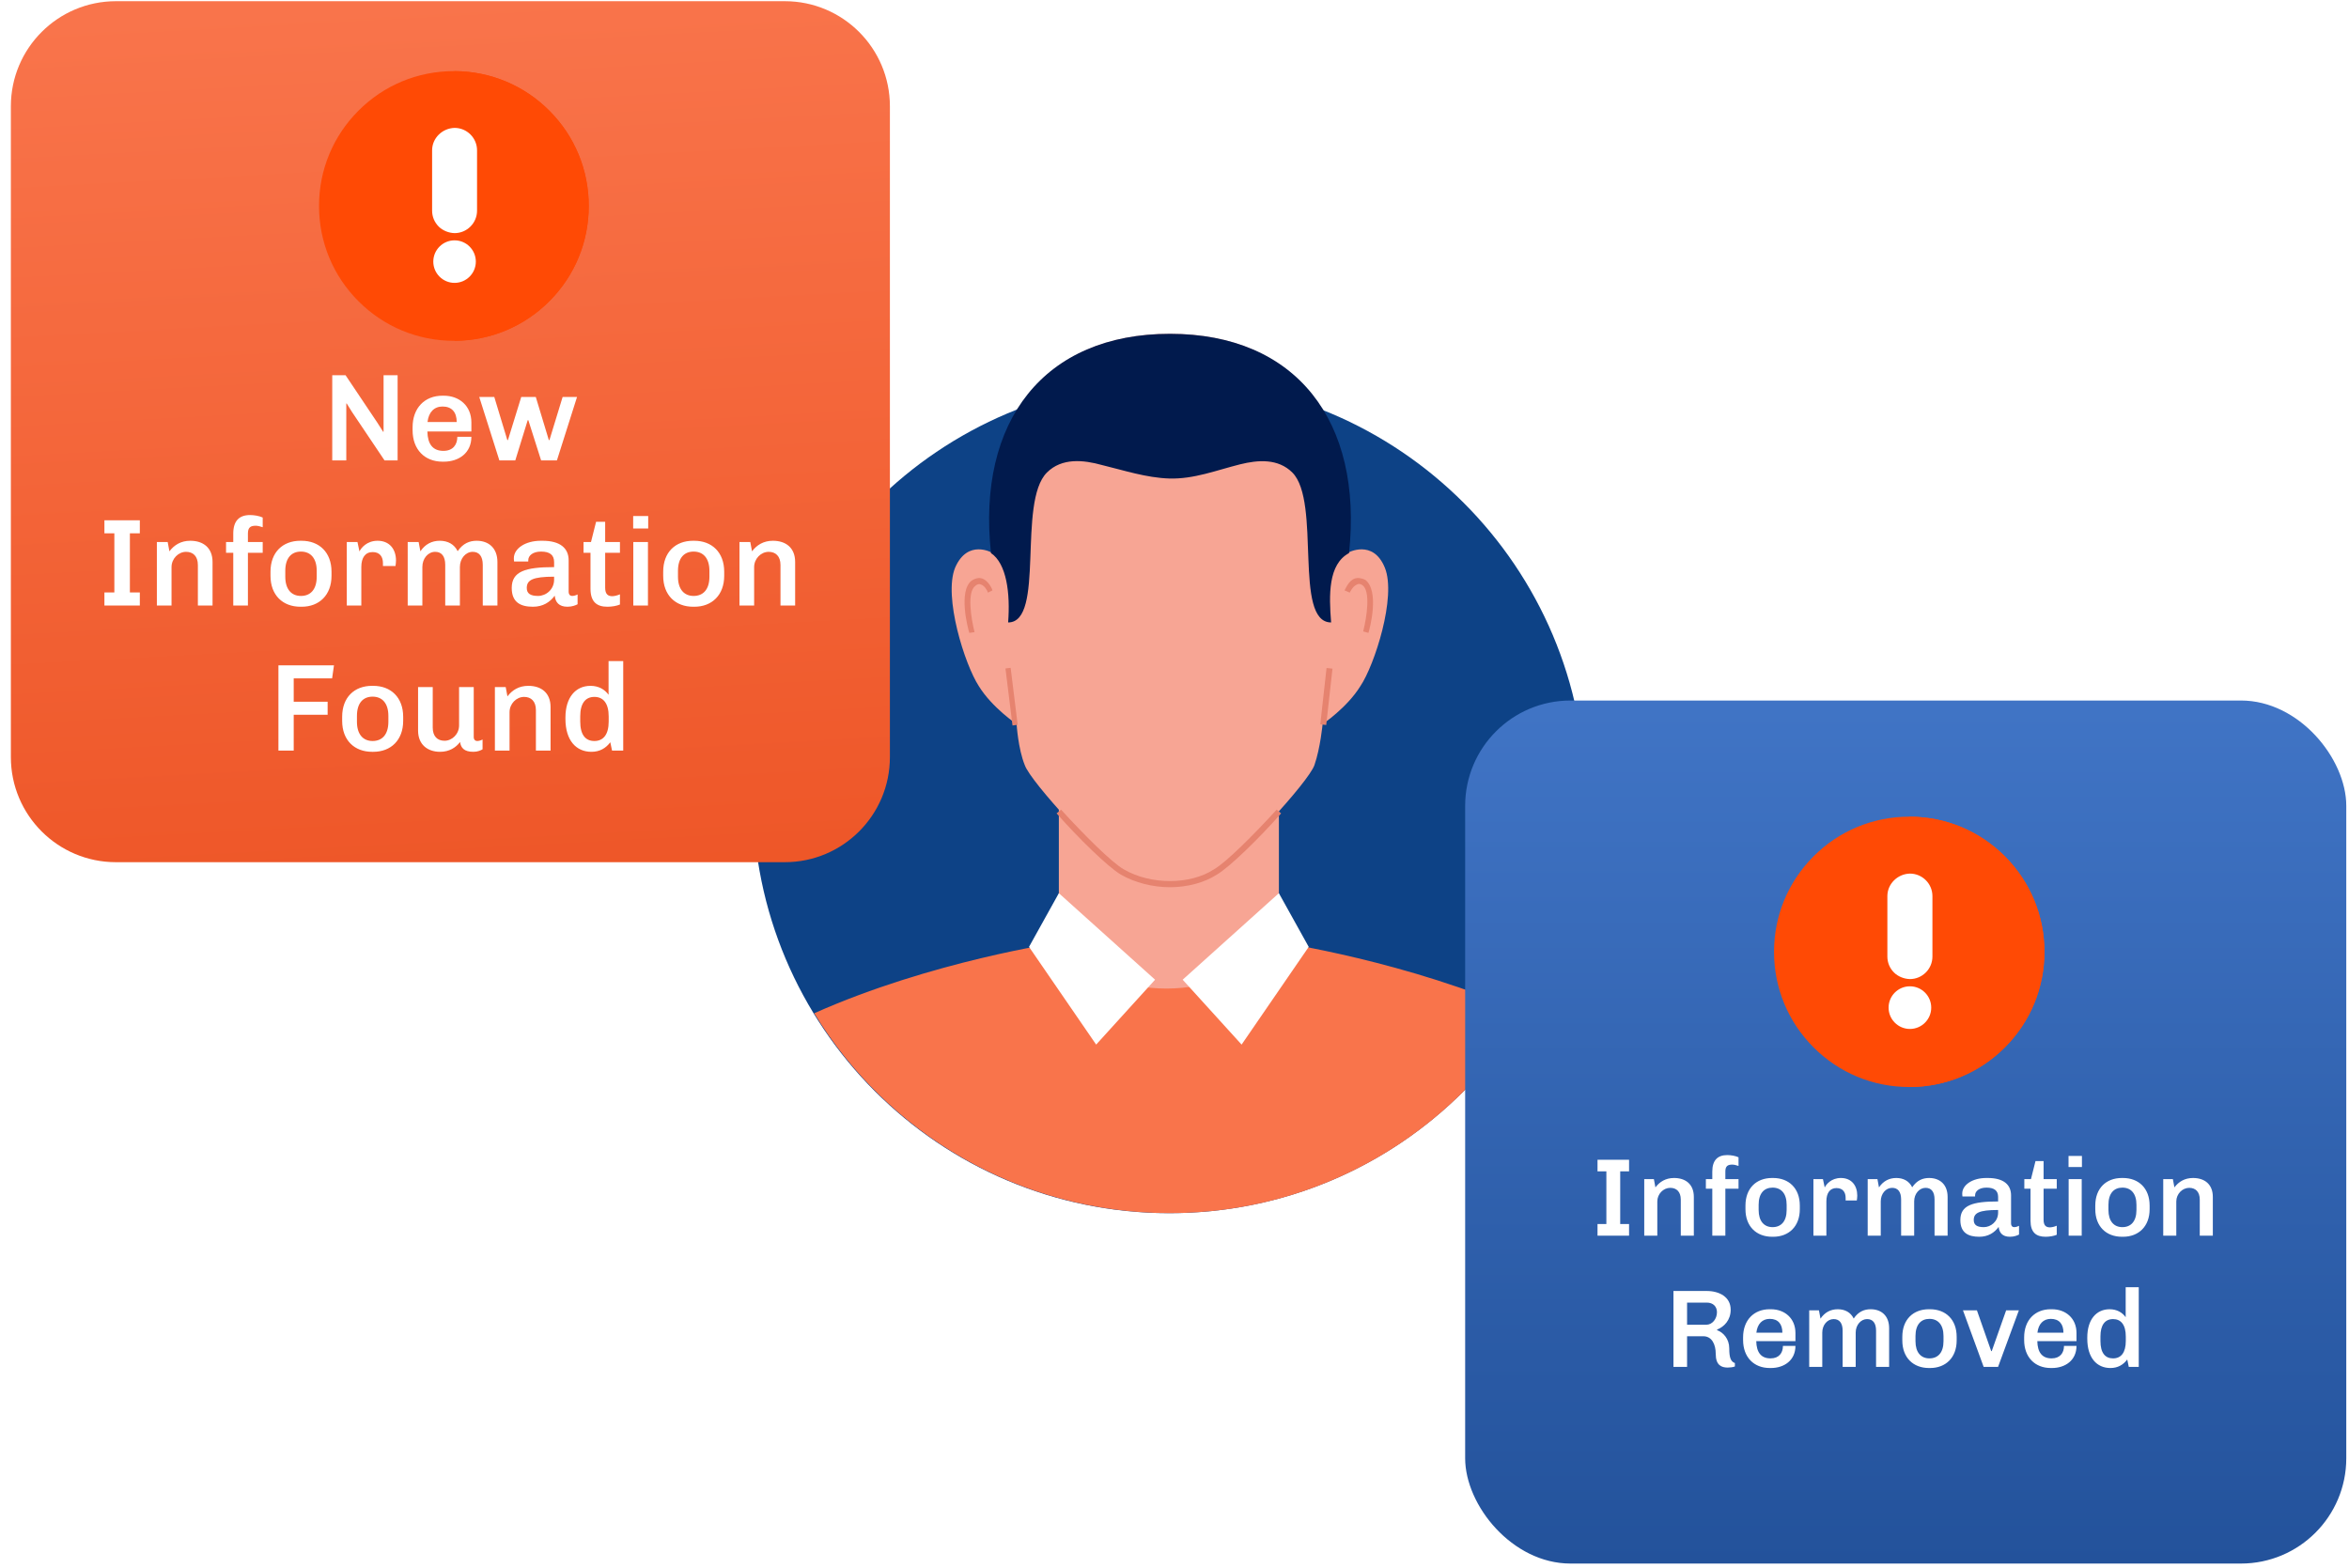 <svg width="340" height="227" viewBox="0 0 340 227" fill="none" xmlns="http://www.w3.org/2000/svg">
<path d="M169.239 175.617C202.512 175.617 229.485 148.644 229.485 115.371C229.485 82.098 202.512 55.125 169.239 55.125C135.966 55.125 108.993 82.098 108.993 115.371C108.993 148.644 135.966 175.617 169.239 175.617Z" fill="#0D4286"/>
<path d="M185.112 107.489H153.261V143.55H185.112V107.489Z" fill="#F7A594"/>
<path d="M200.445 82.178C198.729 77.973 195.083 80.022 195.083 80.022C197.12 60.937 187.469 48.322 169.345 48.322C151.221 48.322 141.569 60.937 143.607 80.022C143.607 80.022 140.068 77.973 138.245 82.178C136.529 86.383 139.639 96.195 141.676 99.322C143.607 102.449 147.146 104.821 147.146 104.821C147.146 104.821 147.36 108.379 148.325 110.751C149.183 113.231 159.586 124.444 162.589 126.169C166.556 128.541 172.455 128.541 175.994 126.169C178.996 124.444 189.399 113.231 190.257 110.751C191.115 108.271 191.436 104.821 191.436 104.821C191.436 104.821 194.975 102.449 196.906 99.322C198.943 96.303 202.161 86.383 200.445 82.178Z" fill="#F7A594"/>
<path d="M169.345 128.434C166.862 128.434 164.271 127.787 162.219 126.599C160.384 125.519 156.065 121.309 152.934 117.746L153.582 117.206C156.821 120.769 160.924 124.871 162.651 125.843C166.538 128.111 172.26 128.111 175.715 125.843C177.443 124.871 181.545 120.769 184.784 117.206L185.432 117.746C182.301 121.309 177.982 125.519 176.147 126.599C174.312 127.787 171.828 128.434 169.345 128.434Z" fill="#E6836F"/>
<path d="M146.284 96.675L145.534 96.768L146.551 105.019L147.301 104.926L146.284 96.675Z" fill="#E6836F"/>
<path d="M192.008 96.699L191.101 104.854L191.959 104.95L192.867 96.794L192.008 96.699Z" fill="#E6836F"/>
<path d="M140.303 91.617C140.087 90.969 138.683 85.571 140.627 84.059C141.274 83.628 141.814 83.628 142.138 83.736C143.11 84.059 143.65 85.355 143.65 85.463L143.002 85.787C142.894 85.463 142.462 84.707 141.922 84.599C141.706 84.491 141.382 84.599 141.166 84.815C139.979 85.679 140.519 89.35 141.058 91.509L140.303 91.617Z" fill="#E6836F"/>
<path d="M198.067 91.618L197.311 91.402C197.851 89.242 198.391 85.571 197.203 84.708C196.879 84.492 196.663 84.492 196.447 84.6C195.799 84.816 195.368 85.787 195.368 85.787L194.612 85.463C194.72 85.356 195.152 84.06 196.123 83.736C196.447 83.628 196.987 83.628 197.635 83.952C199.686 85.571 198.283 90.97 198.067 91.618Z" fill="#E6836F"/>
<path d="M145.92 90.105C151.318 90.105 147.215 72.723 151.534 68.404C153.693 66.245 156.824 66.569 159.524 67.324C162.655 68.08 165.894 69.16 169.241 69.268C172.803 69.376 176.042 68.08 179.497 67.216C182.089 66.569 185.004 66.353 187.055 68.404C191.266 72.615 187.163 90.105 192.669 90.105C192.346 86.111 192.238 81.684 195.261 80.064C197.312 60.954 187.595 48.322 169.349 48.322C151.102 48.322 141.385 60.954 143.436 80.064C145.704 81.576 146.244 85.895 145.92 90.105Z" fill="#011A4D"/>
<path d="M220.74 146.681C203.681 139.123 185.219 136.424 185.219 136.424C176.689 145.277 160.818 145.385 153.368 136.424C153.368 136.424 134.798 139.123 117.847 146.681C128.428 164.064 147.538 175.616 169.348 175.616C191.049 175.616 210.159 164.064 220.74 146.681Z" fill="#F9744B"/>
<path d="M148.942 137.071L153.261 129.298L167.188 141.822L158.659 151.215L148.942 137.071Z" fill="white"/>
<path d="M189.428 137.071L185.109 129.298L171.182 141.822L179.711 151.215L189.428 137.071Z" fill="white"/>
<rect x="212.07" y="101.407" width="127.536" height="124.933" rx="15.247" fill="url(#paint0_linear_2731_11835)"/>
<path d="M235.795 167.883V169.565H234.513V177.191H235.795V178.874H231.228V177.191H232.51V169.565H231.228V167.883H235.795ZM242.302 170.526C243.969 170.526 245.17 171.423 245.17 173.266V178.874H243.28V173.651C243.28 172.513 242.655 171.952 241.758 171.952C240.764 171.952 239.883 172.833 239.883 173.923V178.874H237.992V170.686H239.386L239.611 171.888C240.22 171.071 241.101 170.526 242.302 170.526ZM250.005 167.21C250.549 167.21 251.206 167.322 251.639 167.53V168.78C251.334 168.668 250.966 168.588 250.742 168.588C250.085 168.588 249.732 168.796 249.732 169.581V170.686H251.639V172.08H249.732V178.874H247.842V172.08H246.912V170.686H247.842V169.597C247.842 167.963 248.611 167.21 250.005 167.21ZM256.504 179.034C254.229 179.034 252.643 177.544 252.643 175.044V174.516C252.643 172 254.229 170.526 256.488 170.526H256.649C258.924 170.526 260.51 172.016 260.51 174.516V175.044C260.51 177.528 258.924 179.034 256.665 179.034H256.504ZM256.569 177.64C257.786 177.64 258.603 176.823 258.603 175.157V174.404C258.603 172.785 257.818 171.92 256.569 171.92C255.351 171.92 254.55 172.737 254.55 174.404V175.157C254.55 176.775 255.335 177.64 256.569 177.64ZM266.453 170.526C268.007 170.526 268.824 171.632 268.824 173.074C268.824 173.314 268.792 173.554 268.76 173.779H267.142V173.41C267.142 172.609 266.757 171.984 265.812 171.984C264.867 171.984 264.354 172.705 264.354 173.907V178.874H262.479V170.686H263.857L264.114 171.904C264.322 171.456 265.059 170.526 266.453 170.526ZM274.468 170.526C275.509 170.526 276.342 170.975 276.775 171.872C277.464 170.847 278.329 170.526 279.226 170.526C280.796 170.526 281.902 171.488 281.902 173.266V178.874H280.011V173.635C280.011 172.529 279.547 171.952 278.714 171.952C277.816 171.952 277.063 172.801 277.063 173.907V178.874H275.173V173.635C275.173 172.529 274.708 171.952 273.875 171.952C272.962 171.952 272.225 172.801 272.225 173.907V178.874H270.334V170.686H271.744L271.968 171.888C272.577 170.975 273.442 170.526 274.468 170.526ZM287.721 170.526C289.996 170.526 291.085 171.488 291.085 173.042V177.079C291.085 177.48 291.294 177.64 291.534 177.64C291.79 177.64 292.063 177.544 292.239 177.448V178.714C291.998 178.842 291.534 179.034 290.925 179.034C289.836 179.034 289.371 178.441 289.291 177.608C288.682 178.441 287.769 179.034 286.487 179.034C284.917 179.034 283.747 178.489 283.747 176.615C283.747 174.484 285.477 173.923 289.211 173.923V173.266C289.211 172.353 288.65 171.92 287.528 171.92C286.471 171.92 285.878 172.433 285.878 173.042V173.202H284.052C284.036 173.09 284.019 172.962 284.019 172.785C284.019 171.536 285.477 170.526 287.496 170.526H287.721ZM289.211 175.157C286.439 175.157 285.686 175.589 285.686 176.615C285.686 177.336 286.166 177.64 287.144 177.64C288.153 177.64 289.211 176.823 289.211 175.541V175.157ZM294.624 168.075H295.794V170.686H297.7V172.08H295.794V176.583C295.794 177.432 296.178 177.672 296.707 177.672C296.963 177.672 297.38 177.576 297.7 177.432V178.746C297.3 178.922 296.659 179.034 296.082 179.034C294.704 179.034 293.903 178.393 293.903 176.711V172.08H293.006V170.686H293.967L294.624 168.075ZM301.344 167.338V168.94H299.405V167.338H301.344ZM299.421 170.686H301.312V178.874H299.421V170.686ZM307.137 179.034C304.862 179.034 303.276 177.544 303.276 175.044V174.516C303.276 172 304.862 170.526 307.121 170.526H307.281C309.556 170.526 311.142 172.016 311.142 174.516V175.044C311.142 177.528 309.556 179.034 307.297 179.034H307.137ZM307.201 177.64C308.419 177.64 309.236 176.823 309.236 175.157V174.404C309.236 172.785 308.451 171.92 307.201 171.92C305.983 171.92 305.182 172.737 305.182 174.404V175.157C305.182 176.775 305.967 177.64 307.201 177.64ZM317.422 170.526C319.088 170.526 320.29 171.423 320.29 173.266V178.874H318.399V173.651C318.399 172.513 317.774 171.952 316.877 171.952C315.884 171.952 315.002 172.833 315.002 173.923V178.874H313.112V170.686H314.506L314.73 171.888C315.339 171.071 316.22 170.526 317.422 170.526ZM247.027 186.883C248.869 186.883 250.503 187.748 250.503 189.59C250.503 191.112 249.558 192.058 248.533 192.474V192.554C249.43 192.875 250.295 193.82 250.295 195.182C250.295 196.496 250.503 197.105 251.112 197.313V197.81C250.824 197.922 250.423 197.97 250.071 197.97C249.158 197.97 248.34 197.617 248.34 195.999C248.34 194.557 247.748 193.436 246.546 193.436H244.191V197.874H242.22V186.883H247.027ZM247.043 188.565H244.191V191.769H246.979C247.844 191.769 248.517 190.92 248.517 189.959C248.517 189.142 247.972 188.565 247.043 188.565ZM256.32 189.526C258.307 189.526 259.877 190.824 259.877 192.971V194.141H254.205C254.237 195.759 254.894 196.64 256.272 196.64C257.506 196.64 258.067 195.839 258.067 194.83H259.877C259.877 196.912 258.259 198.034 256.32 198.034H256.16C253.869 198.034 252.299 196.48 252.299 193.98V193.596C252.299 191.096 253.869 189.526 256.144 189.526H256.32ZM256.16 190.92C255.07 190.92 254.365 191.657 254.221 192.923H257.986C257.986 191.657 257.362 190.92 256.16 190.92ZM266.003 189.526C267.044 189.526 267.877 189.975 268.31 190.872C268.999 189.847 269.864 189.526 270.761 189.526C272.332 189.526 273.437 190.488 273.437 192.266V197.874H271.547V192.635C271.547 191.529 271.082 190.952 270.249 190.952C269.351 190.952 268.598 191.801 268.598 192.907V197.874H266.708V192.635C266.708 191.529 266.243 190.952 265.41 190.952C264.497 190.952 263.76 191.801 263.76 192.907V197.874H261.869V189.686H263.279L263.503 190.888C264.112 189.975 264.977 189.526 266.003 189.526ZM279.208 198.034C276.933 198.034 275.346 196.544 275.346 194.044V193.516C275.346 191 276.933 189.526 279.192 189.526H279.352C281.627 189.526 283.213 191.016 283.213 193.516V194.044C283.213 196.528 281.627 198.034 279.368 198.034H279.208ZM279.272 196.64C280.489 196.64 281.307 195.823 281.307 194.157V193.404C281.307 191.785 280.522 190.92 279.272 190.92C278.054 190.92 277.253 191.737 277.253 193.404V194.157C277.253 195.775 278.038 196.64 279.272 196.64ZM286.144 189.686L288.211 195.583H288.291L290.374 189.686H292.216L289.204 197.874H287.121L284.125 189.686H286.144ZM297.001 189.526C298.988 189.526 300.558 190.824 300.558 192.971V194.141H294.886C294.918 195.759 295.575 196.64 296.953 196.64C298.187 196.64 298.748 195.839 298.748 194.83H300.558C300.558 196.912 298.94 198.034 297.001 198.034H296.841C294.55 198.034 292.98 196.48 292.98 193.98V193.596C292.98 191.096 294.55 189.526 296.825 189.526H297.001ZM296.841 190.92C295.752 190.92 295.047 191.657 294.902 192.923H298.668C298.668 191.657 298.043 190.92 296.841 190.92ZM305.354 189.526C306.412 189.526 307.197 190.007 307.677 190.68V186.338H309.568V197.874H308.126L307.902 196.8C307.325 197.569 306.54 198.034 305.466 198.034C303.496 198.034 302.118 196.56 302.118 193.788V193.612C302.118 191.032 303.416 189.526 305.354 189.526ZM305.851 190.952C304.697 190.952 304.024 191.785 304.024 193.452V194.125C304.024 195.839 304.697 196.64 305.851 196.64C307.004 196.64 307.693 195.807 307.693 194.125V193.468C307.693 191.769 306.988 190.952 305.851 190.952Z" fill="white"/>
<g filter="url(#filter0_d_2731_11835)">
<path d="M295.404 136.773C295.404 141.979 293.383 146.879 289.714 150.57C286.046 154.258 281.164 156.307 275.965 156.34C275.952 156.34 275.938 156.341 275.925 156.34C275.896 156.341 275.866 156.341 275.837 156.341C270.611 156.341 265.697 154.306 262.001 150.61C258.304 146.914 256.269 142 256.269 136.773C256.269 131.547 258.304 126.633 262.001 122.937C265.697 119.241 270.611 117.206 275.837 117.206C275.866 117.206 275.895 117.206 275.925 117.207C275.939 117.207 275.953 117.207 275.966 117.207C281.165 117.241 286.047 119.29 289.714 122.978C293.383 126.669 295.404 131.568 295.404 136.773Z" fill="#FF4A05"/>
<path d="M295.407 136.774C295.407 141.98 293.386 146.88 289.717 150.571C286.049 154.259 281.167 156.308 275.968 156.341C275.955 156.341 275.941 156.342 275.928 156.341V117.208C275.942 117.208 275.956 117.208 275.969 117.208C281.168 117.242 286.05 119.29 289.717 122.978C293.386 126.669 295.407 131.569 295.407 136.774Z" fill="#FF4A05"/>
<path d="M275.935 125.446C275.909 125.446 275.966 125.446 275.935 125.446V125.446Z" fill="black"/>
<path d="M279.196 128.707V137.454C279.196 139.252 277.733 140.715 275.936 140.715H275.927C275.087 140.69 274.22 140.351 273.63 139.76C273.014 139.144 272.675 138.325 272.675 137.454V128.707C272.675 126.929 274.151 125.497 275.927 125.446H275.936C277.733 125.446 279.196 126.909 279.196 128.707Z" fill="white"/>
<path d="M275.936 140.715C275.908 140.715 275.965 140.716 275.936 140.715V140.715Z" fill="black"/>
<path d="M279.023 144.848C279.023 146.55 277.639 147.935 275.936 147.935H275.929C274.231 147.931 272.851 146.548 272.851 144.848C272.851 143.149 274.231 141.766 275.929 141.762H275.936C277.639 141.762 279.023 143.147 279.023 144.848Z" fill="white"/>
</g>
<path d="M1.573 15.385C1.573 6.984 8.384 0.173 16.785 0.173H113.596C121.997 0.173 128.807 6.984 128.807 15.385V109.599C128.807 118 121.997 124.811 113.596 124.811H16.785C8.384 124.811 1.573 118 1.573 109.599V15.385Z" fill="url(#paint1_linear_2731_11835)"/>
<path d="M50.015 54.314L54.619 61.185L55.465 62.516L55.519 62.48V54.314H57.551V66.653H55.662L50.95 59.638L50.177 58.397L50.123 58.433V66.653H48.09V54.314H50.015ZM64.235 57.282C66.465 57.282 68.228 58.739 68.228 61.149V62.462H61.861C61.897 64.278 62.634 65.268 64.181 65.268C65.566 65.268 66.195 64.368 66.195 63.235H68.228C68.228 65.573 66.411 66.832 64.235 66.832H64.055C61.483 66.832 59.72 65.088 59.72 62.282V61.85C59.72 59.044 61.483 57.282 64.037 57.282H64.235ZM64.055 58.847C62.832 58.847 62.041 59.674 61.879 61.095H66.105C66.105 59.674 65.404 58.847 64.055 58.847ZM71.543 57.462L73.432 63.703H73.522L75.446 57.462H77.551L79.439 63.703H79.529L81.436 57.462H83.522L80.608 66.653H78.324L76.472 60.825H76.382L74.583 66.653H72.281L69.367 57.462H71.543ZM20.239 75.314V77.203H18.8V85.764H20.239V87.653H15.113V85.764H16.552V77.203H15.113V75.314H20.239ZM27.544 78.282C29.415 78.282 30.764 79.289 30.764 81.357V87.653H28.641V81.789C28.641 80.512 27.94 79.883 26.933 79.883C25.818 79.883 24.828 80.872 24.828 82.095V87.653H22.706V78.462H24.271L24.523 79.811C25.206 78.893 26.195 78.282 27.544 78.282ZM36.191 74.559C36.802 74.559 37.54 74.685 38.025 74.918V76.321C37.684 76.195 37.27 76.106 37.018 76.106C36.281 76.106 35.885 76.339 35.885 77.221V78.462H38.025V80.026H35.885V87.653H33.763V80.026H32.719V78.462H33.763V77.239C33.763 75.404 34.626 74.559 36.191 74.559ZM43.487 87.832C40.933 87.832 39.153 86.16 39.153 83.354V82.76C39.153 79.936 40.933 78.282 43.469 78.282H43.649C46.203 78.282 47.984 79.954 47.984 82.76V83.354C47.984 86.142 46.203 87.832 43.667 87.832H43.487ZM43.559 86.268C44.926 86.268 45.843 85.35 45.843 83.48V82.635C45.843 80.818 44.962 79.847 43.559 79.847C42.192 79.847 41.293 80.764 41.293 82.635V83.48C41.293 85.296 42.174 86.268 43.559 86.268ZM54.655 78.282C56.4 78.282 57.317 79.523 57.317 81.142C57.317 81.411 57.281 81.681 57.245 81.933H55.429V81.519C55.429 80.62 54.997 79.918 53.936 79.918C52.874 79.918 52.299 80.728 52.299 82.077V87.653H50.195V78.462H51.741L52.029 79.829C52.263 79.325 53.09 78.282 54.655 78.282ZM63.653 78.282C64.822 78.282 65.757 78.785 66.243 79.793C67.016 78.641 67.987 78.282 68.994 78.282C70.757 78.282 71.998 79.361 71.998 81.357V87.653H69.876V81.771C69.876 80.53 69.354 79.883 68.419 79.883C67.412 79.883 66.566 80.836 66.566 82.077V87.653H64.444V81.771C64.444 80.53 63.922 79.883 62.987 79.883C61.962 79.883 61.134 80.836 61.134 82.077V87.653H59.012V78.462H60.595L60.847 79.811C61.53 78.785 62.501 78.282 63.653 78.282ZM78.53 78.282C81.084 78.282 82.307 79.361 82.307 81.106V85.638C82.307 86.088 82.541 86.268 82.811 86.268C83.098 86.268 83.404 86.16 83.602 86.052V87.473C83.332 87.617 82.811 87.832 82.127 87.832C80.904 87.832 80.382 87.167 80.293 86.232C79.609 87.167 78.584 87.832 77.145 87.832C75.382 87.832 74.069 87.221 74.069 85.117C74.069 82.724 76.012 82.095 80.203 82.095V81.357C80.203 80.332 79.573 79.847 78.314 79.847C77.127 79.847 76.462 80.422 76.462 81.106V81.285H74.411C74.393 81.16 74.375 81.016 74.375 80.818C74.375 79.415 76.012 78.282 78.278 78.282H78.53ZM80.203 83.48C77.091 83.48 76.246 83.965 76.246 85.117C76.246 85.926 76.785 86.268 77.882 86.268C79.016 86.268 80.203 85.35 80.203 83.912V83.48ZM86.28 75.53H87.593V78.462H89.733V80.026H87.593V85.081C87.593 86.034 88.024 86.304 88.618 86.304C88.906 86.304 89.373 86.196 89.733 86.034V87.509C89.283 87.707 88.564 87.832 87.916 87.832C86.37 87.832 85.47 87.113 85.47 85.225V80.026H84.463V78.462H85.542L86.28 75.53ZM93.823 74.703V76.501H91.647V74.703H93.823ZM91.665 78.462H93.787V87.653H91.665V78.462ZM100.326 87.832C97.772 87.832 95.992 86.16 95.992 83.354V82.76C95.992 79.936 97.772 78.282 100.308 78.282H100.488C103.042 78.282 104.823 79.954 104.823 82.76V83.354C104.823 86.142 103.042 87.832 100.506 87.832H100.326ZM100.398 86.268C101.765 86.268 102.683 85.35 102.683 83.48V82.635C102.683 80.818 101.801 79.847 100.398 79.847C99.031 79.847 98.132 80.764 98.132 82.635V83.48C98.132 85.296 99.013 86.268 100.398 86.268ZM111.872 78.282C113.742 78.282 115.091 79.289 115.091 81.357V87.653H112.969V81.789C112.969 80.512 112.268 79.883 111.26 79.883C110.145 79.883 109.156 80.872 109.156 82.095V87.653H107.034V78.462H108.598L108.85 79.811C109.534 78.893 110.523 78.282 111.872 78.282ZM40.3 96.314H48.34L48.07 98.203H42.513V101.584H47.423V103.473H42.513V108.653H40.3V96.314ZM53.859 108.832C51.305 108.832 49.525 107.16 49.525 104.354V103.76C49.525 100.937 51.305 99.282 53.841 99.282H54.021C56.575 99.282 58.356 100.955 58.356 103.76V104.354C58.356 107.142 56.575 108.832 54.039 108.832H53.859ZM53.931 107.268C55.298 107.268 56.215 106.35 56.215 104.48V103.634C56.215 101.818 55.334 100.847 53.931 100.847C52.564 100.847 51.665 101.764 51.665 103.634V104.48C51.665 106.296 52.546 107.268 53.931 107.268ZM62.635 99.462V105.325C62.635 106.602 63.318 107.232 64.344 107.232C65.441 107.232 66.448 106.26 66.448 105.019V99.462H68.57V106.692C68.57 107.106 68.822 107.268 69.074 107.268C69.344 107.268 69.65 107.16 69.847 107.052V108.473C69.596 108.617 69.146 108.832 68.516 108.832C67.167 108.832 66.7 108.239 66.592 107.412C65.98 108.221 65.027 108.832 63.696 108.832C61.933 108.832 60.513 107.825 60.513 105.757V99.462H62.635ZM76.47 99.282C78.341 99.282 79.69 100.289 79.69 102.357V108.653H77.568V102.789C77.568 101.512 76.866 100.883 75.859 100.883C74.744 100.883 73.754 101.872 73.754 103.095V108.653H71.632V99.462H73.197L73.449 100.811C74.132 99.893 75.121 99.282 76.47 99.282ZM85.477 99.282C86.664 99.282 87.545 99.821 88.085 100.577V95.703H90.207V108.653H88.588L88.336 107.448C87.689 108.311 86.808 108.832 85.603 108.832C83.39 108.832 81.843 107.178 81.843 104.066V103.868C81.843 100.973 83.3 99.282 85.477 99.282ZM86.034 100.883C84.739 100.883 83.984 101.818 83.984 103.688V104.444C83.984 106.368 84.739 107.268 86.034 107.268C87.329 107.268 88.103 106.332 88.103 104.444V103.706C88.103 101.8 87.311 100.883 86.034 100.883Z" fill="white"/>
<g filter="url(#filter1_d_2731_11835)">
<path d="M84.712 28.801C84.712 33.994 82.696 38.883 79.035 42.565C75.376 46.244 70.506 48.288 65.319 48.321C65.306 48.321 65.292 48.322 65.279 48.321C65.25 48.322 65.22 48.322 65.191 48.322C59.977 48.322 55.075 46.292 51.388 42.604C47.7 38.918 45.669 34.015 45.669 28.801C45.669 23.587 47.7 18.685 51.388 14.997C55.075 11.31 59.977 9.28 65.191 9.28C65.22 9.28 65.249 9.28 65.279 9.28C65.293 9.28 65.306 9.28 65.32 9.281C70.506 9.315 75.377 11.358 79.035 15.038C82.696 18.72 84.712 23.608 84.712 28.801Z" fill="#FF4A05"/>
<path d="M84.711 28.801C84.711 33.994 82.694 38.882 79.034 42.565C75.375 46.244 70.504 48.288 65.317 48.321C65.305 48.321 65.291 48.322 65.278 48.321V9.28C65.291 9.28 65.305 9.28 65.319 9.281C70.505 9.315 75.375 11.358 79.034 15.037C82.694 18.72 84.711 23.608 84.711 28.801Z" fill="#FF4A05"/>
<path d="M65.288 17.5C65.258 17.5 65.323 17.5 65.288 17.5V17.5Z" fill="black"/>
<path d="M68.542 20.753V29.48C68.542 31.273 67.083 32.733 65.29 32.733H65.281C64.443 32.708 63.578 32.37 62.989 31.78C62.375 31.166 62.037 30.349 62.037 29.48V20.753C62.037 18.98 63.509 17.551 65.281 17.5H65.29C67.083 17.5 68.542 18.96 68.542 20.753Z" fill="white"/>
<path d="M65.285 32.732C65.26 32.732 65.309 32.733 65.285 32.732V32.732Z" fill="black"/>
<path d="M68.366 36.856C68.366 38.554 66.985 39.935 65.287 39.935H65.279C63.586 39.931 62.209 38.552 62.209 36.856C62.209 35.161 63.586 33.782 65.279 33.778H65.287C66.985 33.778 68.366 35.159 68.366 36.856Z" fill="white"/>
</g>
<defs>
<filter id="filter0_d_2731_11835" x="254.236" y="115.681" width="44.221" height="44.218" filterUnits="userSpaceOnUse" color-interpolation-filters="sRGB">
<feFlood flood-opacity="0" result="BackgroundImageFix"/>
<feColorMatrix in="SourceAlpha" type="matrix" values="0 0 0 0 0 0 0 0 0 0 0 0 0 0 0 0 0 0 127 0" result="hardAlpha"/>
<feOffset dx="0.508" dy="1.016"/>
<feGaussianBlur stdDeviation="1.271"/>
<feComposite in2="hardAlpha" operator="out"/>
<feColorMatrix type="matrix" values="0 0 0 0 0.571 0 0 0 0 0.209 0 0 0 0 0.005 0 0 0 0.51 0"/>
<feBlend mode="normal" in2="BackgroundImageFix" result="effect1_dropShadow_2731_11835"/>
<feBlend mode="normal" in="SourceGraphic" in2="effect1_dropShadow_2731_11835" result="shape"/>
</filter>
<filter id="filter1_d_2731_11835" x="43.641" y="7.758" width="44.113" height="44.113" filterUnits="userSpaceOnUse" color-interpolation-filters="sRGB">
<feFlood flood-opacity="0" result="BackgroundImageFix"/>
<feColorMatrix in="SourceAlpha" type="matrix" values="0 0 0 0 0 0 0 0 0 0 0 0 0 0 0 0 0 0 127 0" result="hardAlpha"/>
<feOffset dx="0.507" dy="1.014"/>
<feGaussianBlur stdDeviation="1.268"/>
<feComposite in2="hardAlpha" operator="out"/>
<feColorMatrix type="matrix" values="0 0 0 0 0.571 0 0 0 0 0.209 0 0 0 0 0.005 0 0 0 0.51 0"/>
<feBlend mode="normal" in2="BackgroundImageFix" result="effect1_dropShadow_2731_11835"/>
<feBlend mode="normal" in="SourceGraphic" in2="effect1_dropShadow_2731_11835" result="shape"/>
</filter>
<linearGradient id="paint0_linear_2731_11835" x1="275.838" y1="101.407" x2="275.838" y2="226.34" gradientUnits="userSpaceOnUse">
<stop offset="0.01" stop-color="#4074C5"/>
<stop offset="1" stop-color="#23529B"/>
</linearGradient>
<linearGradient id="paint1_linear_2731_11835" x1="65.19" y1="0.173" x2="75.134" y2="184.857" gradientUnits="userSpaceOnUse">
<stop stop-color="#F9744B"/>
<stop offset="1" stop-color="#E94918"/>
</linearGradient>
</defs>
</svg>
